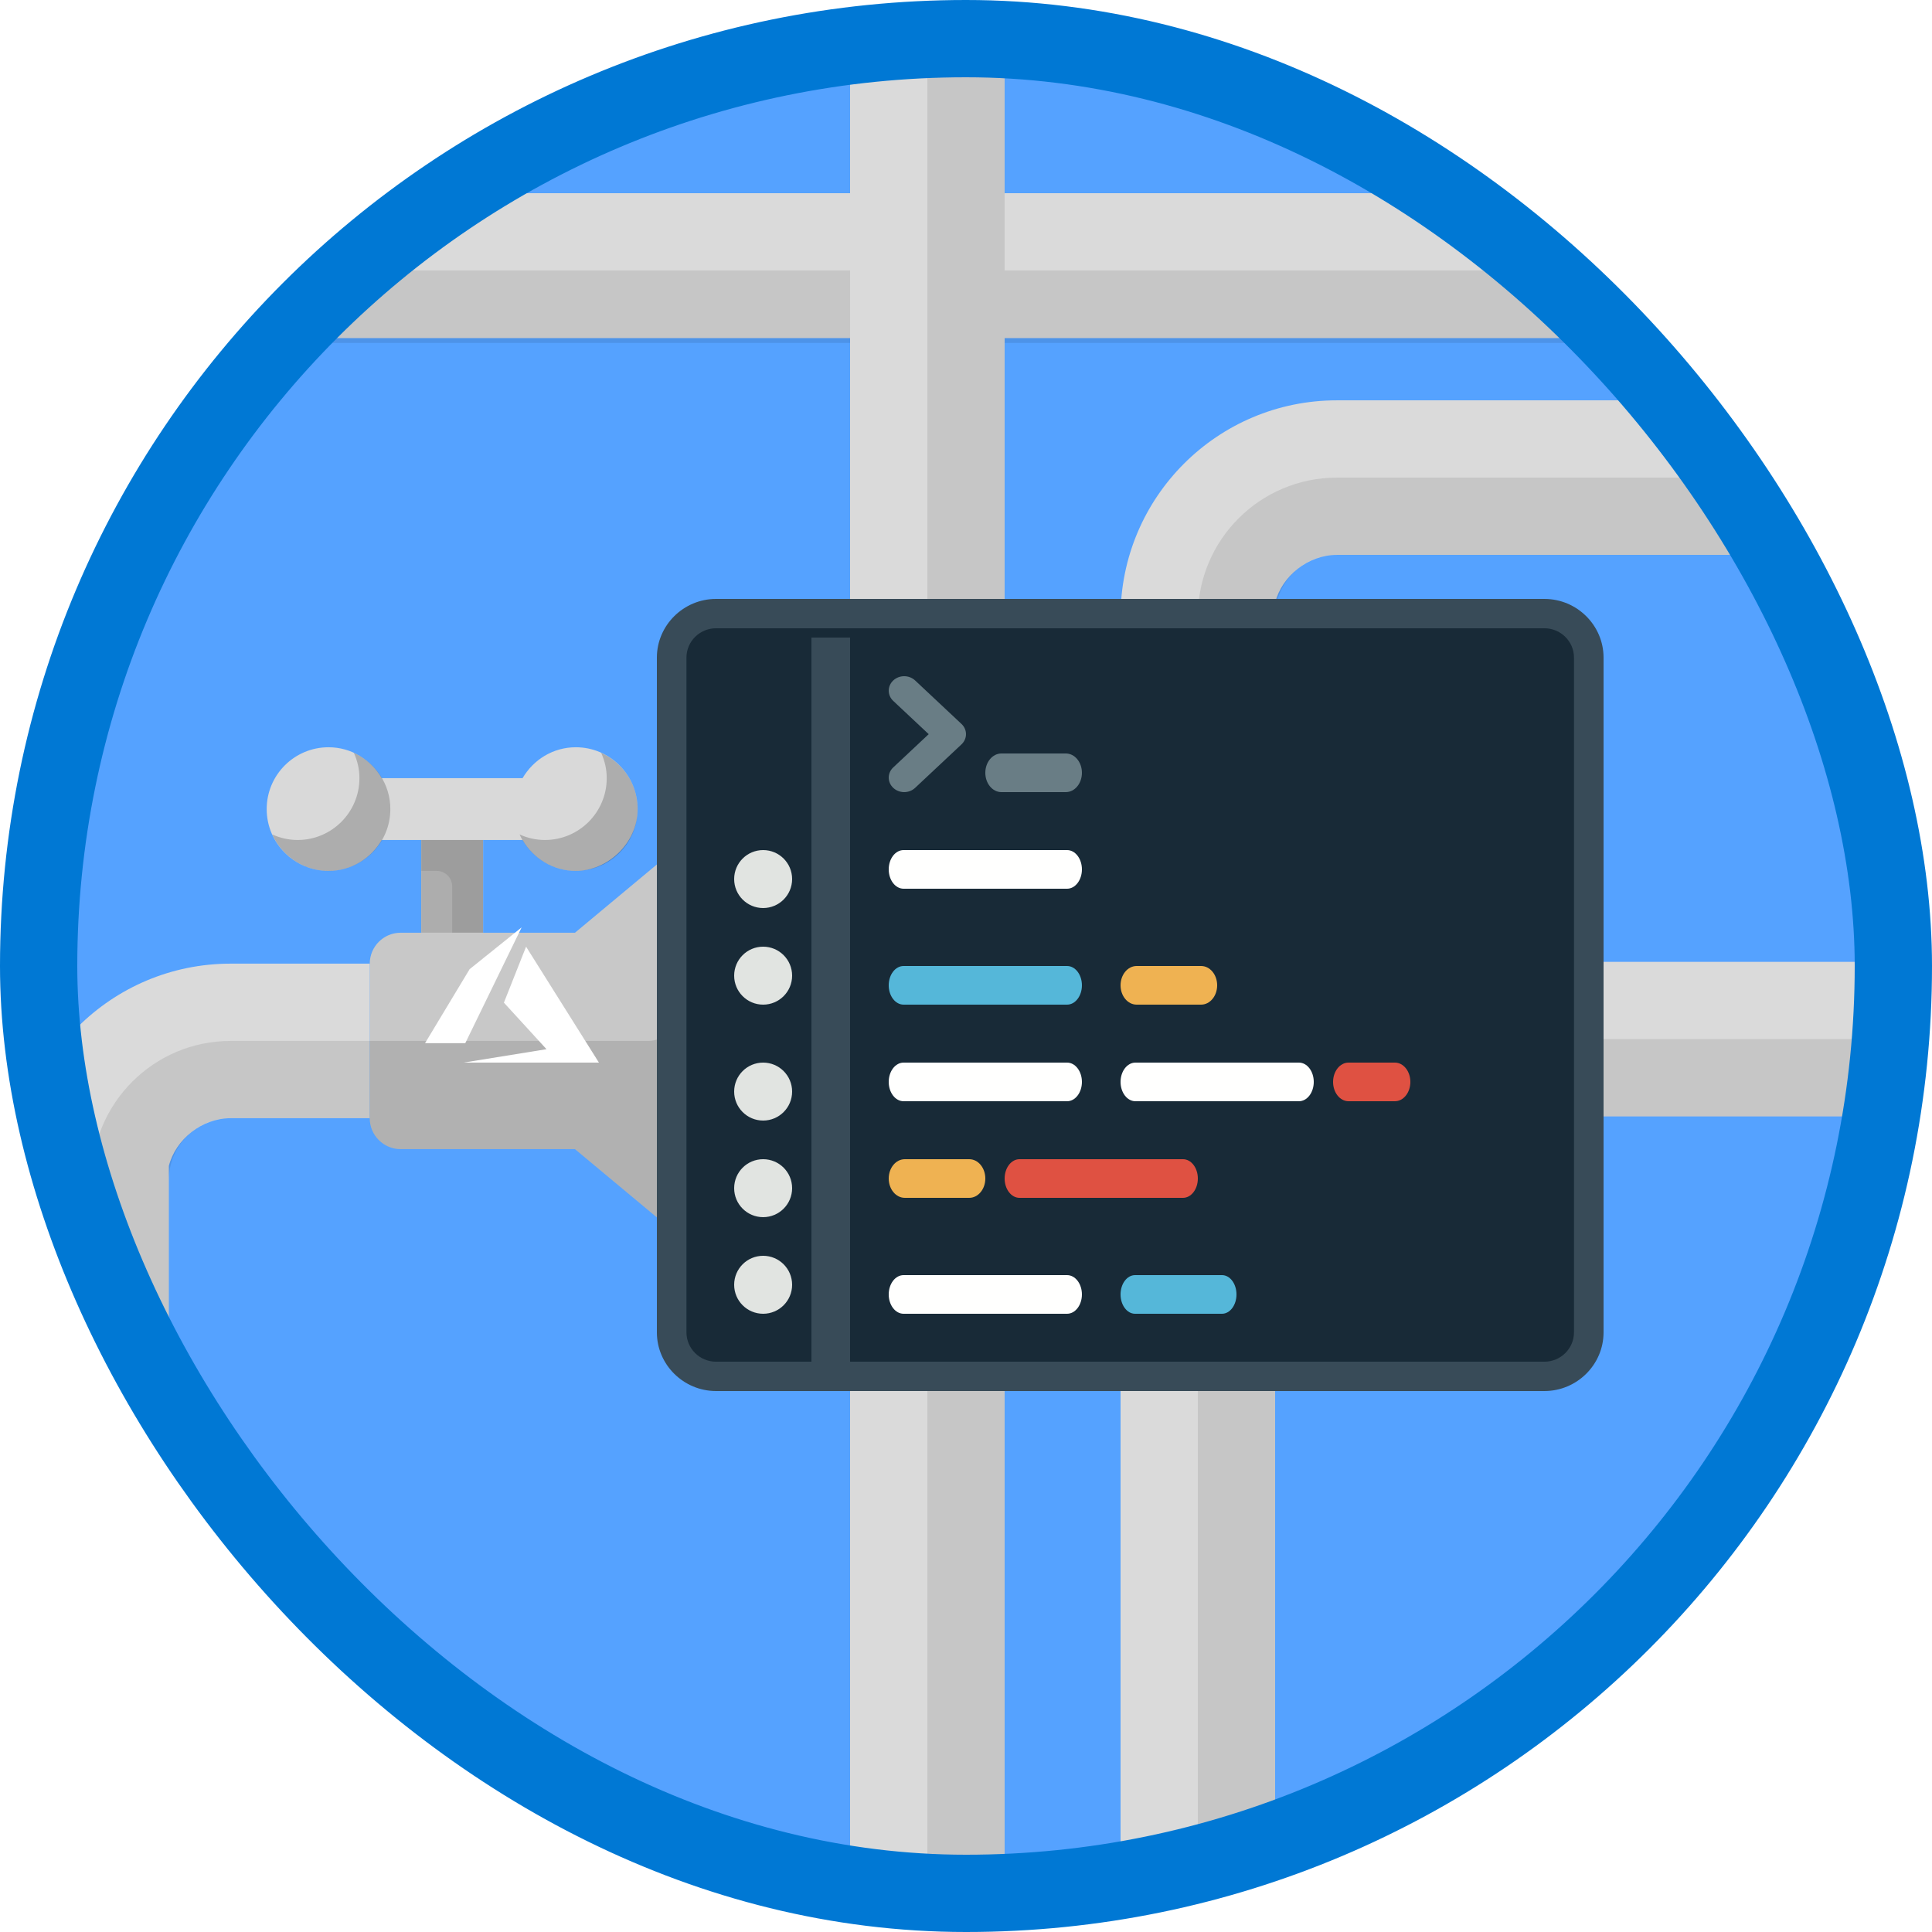 <?xml version="1.0" encoding="UTF-8"?>
<svg width="100px" height="100px" viewBox="0 0 100 100" version="1.1" xmlns="http://www.w3.org/2000/svg" xmlns:xlink="http://www.w3.org/1999/xlink">
    <!-- Generator: Sketch 54.1 (76490) - https://sketchapp.com -->
    <title>Build applications with Azure DevOps/implement-a-code-workflow-in-your-build-pipeline</title>
    <desc>Created with Sketch.</desc>
    <defs>
        <rect id="path-1" x="0" y="0" width="96" height="96" rx="48"></rect>
        <filter x="-9.8%" y="-44.4%" width="119.5%" height="188.9%" filterUnits="objectBoundingBox" id="filter-3">
            <feOffset dx="0" dy="2" in="SourceAlpha" result="shadowOffsetOuter1"></feOffset>
            <feColorMatrix values="0 0 0 0 0   0 0 0 0 0   0 0 0 0 0  0 0 0 0.104 0" type="matrix" in="shadowOffsetOuter1" result="shadowMatrixOuter1"></feColorMatrix>
            <feMerge>
                <feMergeNode in="shadowMatrixOuter1"></feMergeNode>
                <feMergeNode in="SourceGraphic"></feMergeNode>
            </feMerge>
        </filter>
        <filter x="-11.1%" y="-6.1%" width="122.2%" height="112.1%" filterUnits="objectBoundingBox" id="filter-4">
            <feOffset dx="0" dy="2" in="SourceAlpha" result="shadowOffsetOuter1"></feOffset>
            <feColorMatrix values="0 0 0 0 0   0 0 0 0 0   0 0 0 0 0  0 0 0 0.104 0" type="matrix" in="shadowOffsetOuter1" result="shadowMatrixOuter1"></feColorMatrix>
            <feMerge>
                <feMergeNode in="shadowMatrixOuter1"></feMergeNode>
                <feMergeNode in="SourceGraphic"></feMergeNode>
            </feMerge>
        </filter>
    </defs>
    <g id="Badges" stroke="none" stroke-width="1" fill="none" fill-rule="evenodd">
        <g id="Build-applications-with-Azure-DevOps-1" transform="translate(-50, -460)">
            <g id="Build-applications-with-Azure-DevOps/implement-a-code-workflow-in-your-build-pipeline" transform="translate(50, 460)">
                <g id="Mask" transform="translate(2, 2)">
                    <mask id="mask-2" fill="white">
                        <use xlink:href="#path-1"></use>
                    </mask>
                    <use id="BG" fill="#55A2FF" xlink:href="#path-1"></use>
                    <g id="Browser-Pipes" mask="url(#mask-2)">
                        <g transform="translate(-8, 0)">
                            <g id="Other-Pipes">
                                <polygon id="Fill-68" fill="#DADADA" points="0 15.5 100 15.5 100 8 0 8"></polygon>
                                <polygon id="Fill-69" fill-opacity="0.09" fill="#000000" points="0 15.75 100 15.75 100 12 0 12"></polygon>
                                <polygon id="Fill-68" fill="#DADADA" points="58 100 50 100 50 0 58 0"></polygon>
                                <polygon id="Fill-69" fill-opacity="0.09" fill="#000000" points="58 100 54 100 54 0 58 0"></polygon>
                                <polygon id="Fill-68" fill="#DADADA" points="72 100 64 100 64 60 72 60"></polygon>
                                <polygon id="Fill-69" fill-opacity="0.09" fill="#000000" points="72 100 68 100 68 60 72 60"></polygon>
                                <path d="M64,29.921 L64,67.22 L72,67.22 L72,29.188 C72.357,27.81 73.71,26.721 75.2,26.721 L100.004,26.721 L100.004,18.721 L75.2,18.721 C69.014,18.721 64,23.735 64,29.921 Z" id="Fill-68" fill="#DADADA"></path>
                                <path d="M68,29.921 L68,67.22 L72,67.22 L72,29.921 C72,28.154 73.433,26.721 75.2,26.721 L100.004,26.721 L100.004,22.721 L75.2,22.721 C71.223,22.721 68,25.944 68,29.921 Z" id="Fill-69" fill-opacity="0.09" fill="#000000"></path>
                            </g>
                            <g id="Pipe" filter="url(#filter-3)" transform="translate(64.638, 45.7)">
                                <polygon id="Fill-68" fill="#DADADA" points="0.362 8.085 40.362 8.085 40.362 0.085 0.362 0.085"></polygon>
                                <polygon id="Fill-69" fill-opacity="0.09" fill="#000000" points="0.362 8.085 40.362 8.085 40.362 4.085 0.362 4.085"></polygon>
                            </g>
                            <g id="Knob-Pipe" filter="url(#filter-4)" transform="translate(6.739, 34.5)">
                                <g id="Group-4" transform="translate(12.676, 0.178)">
                                    <path d="M16.389,0 C15.208,0 14.188,0.648 13.633,1.6 L6.345,1.6 C5.791,0.648 4.771,0 3.589,0 C1.822,0 0.389,1.433 0.389,3.2 C0.389,4.967 1.822,6.4 3.589,6.4 C4.771,6.4 5.791,5.752 6.345,4.8 L8.389,4.8 L8.389,9.6 C8.389,10.483 9.105,11.2 9.989,11.2 C10.872,11.2 11.589,10.483 11.589,9.6 L11.589,4.8 L13.633,4.8 C14.188,5.752 15.208,6.4 16.389,6.4 C18.033,6.4 19.589,4.967 19.589,3.2 C19.589,1.433 18.156,0 16.389,0" id="Fill-64" fill="#D9D9D9"></path>
                                    <polygon id="Fill-66" fill="#ADADAD" points="8.389 9.6 11.589 9.6 11.589 4.8 8.389 4.8"></polygon>
                                    <path d="M9.989,4.8 L8.389,4.8 L8.389,6.4 L9.189,6.4 C9.631,6.4 9.989,6.758 9.989,7.2 L9.989,9.6 L11.589,9.6 L11.589,4.8 L9.989,4.8" id="Fill-67" fill-opacity="0.09" fill="#000000"></path>
                                    <path d="M17.701,0.288 C17.883,0.689 17.989,1.131 17.989,1.6 C17.989,3.367 16.556,4.8 14.789,4.8 C14.32,4.8 13.878,4.694 13.477,4.512 C13.979,5.623 15.091,6.4 16.389,6.4 C18.156,6.4 19.589,4.967 19.589,3.2 C19.589,1.902 18.812,0.79 17.701,0.288" id="Fill-70" fill-opacity="0.204" fill="#000000"></path>
                                    <path d="M4.901,0.288 C5.083,0.689 5.189,1.131 5.189,1.6 C5.189,3.367 3.756,4.8 1.989,4.8 C1.52,4.8 1.078,4.694 0.677,4.512 C1.179,5.623 2.291,6.4 3.589,6.4 C5.356,6.4 6.789,4.967 6.789,3.2 C6.789,1.902 6.012,0.79 4.901,0.288" id="Fill-71" fill-opacity="0.204" fill="#000000"></path>
                                </g>
                                <path d="M35.078,5.929 C34.516,5.667 33.851,5.752 33.376,6.149 L29.021,9.778 L20,9.778 C19.116,9.778 18.4,10.494 18.4,11.378 L18.4,19.378 C18.4,20.262 19.116,20.978 20,20.978 L29.021,20.978 L33.376,24.607 C33.669,24.852 34.033,24.978 34.4,24.978 C34.63,24.978 34.862,24.929 35.078,24.827 C35.641,24.564 36,23.999 36,23.378 L36,7.378 C36,6.757 35.641,6.193 35.078,5.929" id="Fill-65" fill="#C8C8C8"></path>
                                <path d="M2.3224065e-28,22.578 L0,65.498 L8,65.498 L8,21.845 C8.357,20.467 9.71,19.378 11.2,19.378 L18.4,19.378 L18.4,11.378 L11.2,11.378 C5.014,11.378 2.3224065e-28,16.393 2.3224065e-28,22.578 Z" id="Fill-68" fill="#DADADA"></path>
                                <path d="M4,22.578 L4,65.498 L8,65.498 L8,22.578 C8,20.811 9.433,19.378 11.2,19.378 L18.4,19.378 L18.4,15.378 L11.2,15.378 C7.223,15.378 4,18.601 4,22.578 Z" id="Fill-69" fill-opacity="0.09" fill="#000000"></path>
                                <path d="M35.078,5.929 C34.862,5.828 34.63,5.794 34.4,5.794 L34.4,13.778 C34.4,14.662 33.684,15.378 32.8,15.378 L18.4,15.378 L18.4,19.378 C18.4,20.262 19.116,20.978 20,20.978 L29.021,20.978 L33.376,24.607 C33.669,24.852 34.033,24.978 34.4,24.978 C34.63,24.978 34.862,24.929 35.078,24.827 C35.641,24.564 36,23.999 36,23.378 L36,7.378 C36,6.757 35.641,6.193 35.078,5.929" id="Fill-72" fill-opacity="0.116" fill="#000000"></path>
                            </g>
                            <g id="Azure-Logo" transform="translate(28, 46)">
                                <polygon id="Path" fill="#FFFFFF" points="2 6.999 9 7 5.23 1 4.082 3.897 6.287 6.306"></polygon>
                                <polygon id="Path" fill="#FFFFFF" points="5 0 2.306 2.166 0 5.994 2.08 5.994 2.08 6"></polygon>
                            </g>
                        </g>
                    </g>
                    <g id="Browser-Code" mask="url(#mask-2)">
                        <g transform="translate(32, 29)">
                            <path d="M46.433,1 L2.567,1 C1.703,1 1,1.7 1,2.56 L1,38.44 C1,39.3 1.703,40 2.567,40 L46.433,40 C47.297,40 48,39.3 48,38.44 L48,2.56 C48,1.7 47.297,1 46.433,1" id="Fill-1523" fill="#182A37"></path>
                            <path d="M45.938,0 L3.062,0 C1.378,0 0,1.367 0,3.037 L0,37.963 C0,39.633 1.378,41 3.062,41 L45.938,41 C47.622,41 49,39.633 49,37.963 L49,3.037 C49,1.367 47.622,0 45.938,0 Z M45.938,1.519 C46.781,1.519 47.469,2.2 47.469,3.037 L47.469,37.963 C47.469,38.8 46.781,39.481 45.938,39.481 L3.062,39.481 C2.218,39.481 1.531,38.8 1.531,37.963 L1.531,3.037 C1.531,2.2 2.218,1.519 3.062,1.519 L45.938,1.519 L45.938,1.519 Z" id="Fill-1524" fill="#384B58"></path>
                            <polygon id="Fill-1525" fill="#384B58" points="8 40 10 40 10 2 8 2"></polygon>
                            <path d="M7,14.5 C7,15.328 6.328,16 5.5,16 C4.671,16 4,15.328 4,14.5 C4,13.671 4.671,13 5.5,13 C6.328,13 7,13.671 7,14.5" id="Fill-1526" fill="#E1E4E1"></path>
                            <path d="M7,19.5 C7,20.328 6.328,21 5.5,21 C4.671,21 4,20.328 4,19.5 C4,18.671 4.671,18 5.5,18 C6.328,18 7,18.671 7,19.5" id="Fill-1527" fill="#E1E4E1"></path>
                            <path d="M7,25.5 C7,26.328 6.328,27 5.5,27 C4.671,27 4,26.328 4,25.5 C4,24.671 4.671,24 5.5,24 C6.328,24 7,24.671 7,25.5" id="Fill-1528" fill="#E1E4E1"></path>
                            <path d="M7,30.5 C7,31.328 6.328,32 5.5,32 C4.671,32 4,31.328 4,30.5 C4,29.671 4.671,29 5.5,29 C6.328,29 7,29.671 7,30.5" id="Fill-1529" fill="#E1E4E1"></path>
                            <path d="M7,35.5 C7,36.328 6.328,37 5.5,37 C4.671,37 4,36.328 4,35.5 C4,34.671 4.671,34 5.5,34 C6.328,34 7,34.671 7,35.5" id="Fill-1530" fill="#E1E4E1"></path>
                            <path d="M21.231,37 L12.769,37 C12.344,37 12,36.553 12,36 C12,35.447 12.344,35 12.769,35 L21.231,35 C21.656,35 22,35.447 22,36 C22,36.553 21.656,37 21.231,37" id="Fill-1531" fill="#FFFFFE"></path>
                            <path d="M29.25,37 L24.75,37 C24.335,37 24,36.553 24,36 C24,35.447 24.335,35 24.75,35 L29.25,35 C29.665,35 30,35.447 30,36 C30,36.553 29.665,37 29.25,37" id="Fill-1532" fill="#55B7D9"></path>
                            <path d="M16.167,31 L12.833,31 C12.373,31 12,30.553 12,30 C12,29.447 12.373,29 12.833,29 L16.167,29 C16.628,29 17,29.447 17,30 C17,30.553 16.628,31 16.167,31" id="Fill-1533" fill="#EFB252"></path>
                            <path d="M21.231,26 L12.769,26 C12.344,26 12,25.553 12,25 C12,24.447 12.344,24 12.769,24 L21.231,24 C21.656,24 22,24.447 22,25 C22,25.553 21.656,26 21.231,26" id="Fill-1534" fill="#FFFFFE"></path>
                            <path d="M33.231,26 L24.769,26 C24.344,26 24,25.553 24,25 C24,24.447 24.344,24 24.769,24 L33.231,24 C33.656,24 34,24.447 34,25 C34,25.553 33.656,26 33.231,26" id="Fill-1535" fill="#FFFFFE"></path>
                            <path d="M38.2,26 L35.8,26 C35.358,26 35,25.553 35,25 C35,24.447 35.358,24 35.8,24 L38.2,24 C38.642,24 39,24.447 39,25 C39,25.553 38.642,26 38.2,26" id="Fill-1536" fill="#DF5142"></path>
                            <path d="M27.231,31 L18.769,31 C18.344,31 18,30.553 18,30 C18,29.447 18.344,29 18.769,29 L27.231,29 C27.656,29 28,29.447 28,30 C28,30.553 27.656,31 27.231,31" id="Fill-1537" fill="#DF5142"></path>
                            <path d="M28.167,21 L24.833,21 C24.372,21 24,20.553 24,20 C24,19.447 24.372,19 24.833,19 L28.167,19 C28.628,19 29,19.447 29,20 C29,20.553 28.628,21 28.167,21" id="Fill-1538" fill="#EFB252"></path>
                            <path d="M21.231,21 L12.769,21 C12.344,21 12,20.553 12,20 C12,19.447 12.344,19 12.769,19 L21.231,19 C21.656,19 22,19.447 22,20 C22,20.553 21.656,21 21.231,21" id="Fill-1539" fill="#55B7D9"></path>
                            <path d="M21.231,15 L12.769,15 C12.344,15 12,14.553 12,14 C12,13.447 12.344,13 12.769,13 L21.231,13 C21.656,13 22,13.447 22,14 C22,14.553 21.656,15 21.231,15" id="Fill-1540" fill="#FFFFFE"></path>
                            <path d="M12.8,10 C12.595,10 12.391,9.927 12.235,9.78 C11.922,9.487 11.922,9.013 12.235,8.72 L14.069,7 L12.235,5.28 C11.922,4.987 11.922,4.513 12.235,4.22 C12.547,3.927 13.053,3.927 13.366,4.22 L15.765,6.47 C16.078,6.763 16.078,7.237 15.765,7.53 L13.366,9.78 C13.21,9.927 13.005,10 12.8,10" id="Fill-1541" fill="#697D85"></path>
                            <path d="M21.167,10 L17.833,10 C17.372,10 17,9.553 17,9 C17,8.447 17.372,8 17.833,8 L21.167,8 C21.628,8 22,8.447 22,9 C22,9.553 21.628,10 21.167,10" id="Fill-1542" fill="#697D85"></path>
                        </g>
                    </g>
                </g>
                <g id="Azure-Border" stroke="#0078D4" stroke-width="4">
                    <rect x="2" y="2" width="96" height="96" rx="48"></rect>
                </g>
            </g>
        </g>
    </g>
</svg>